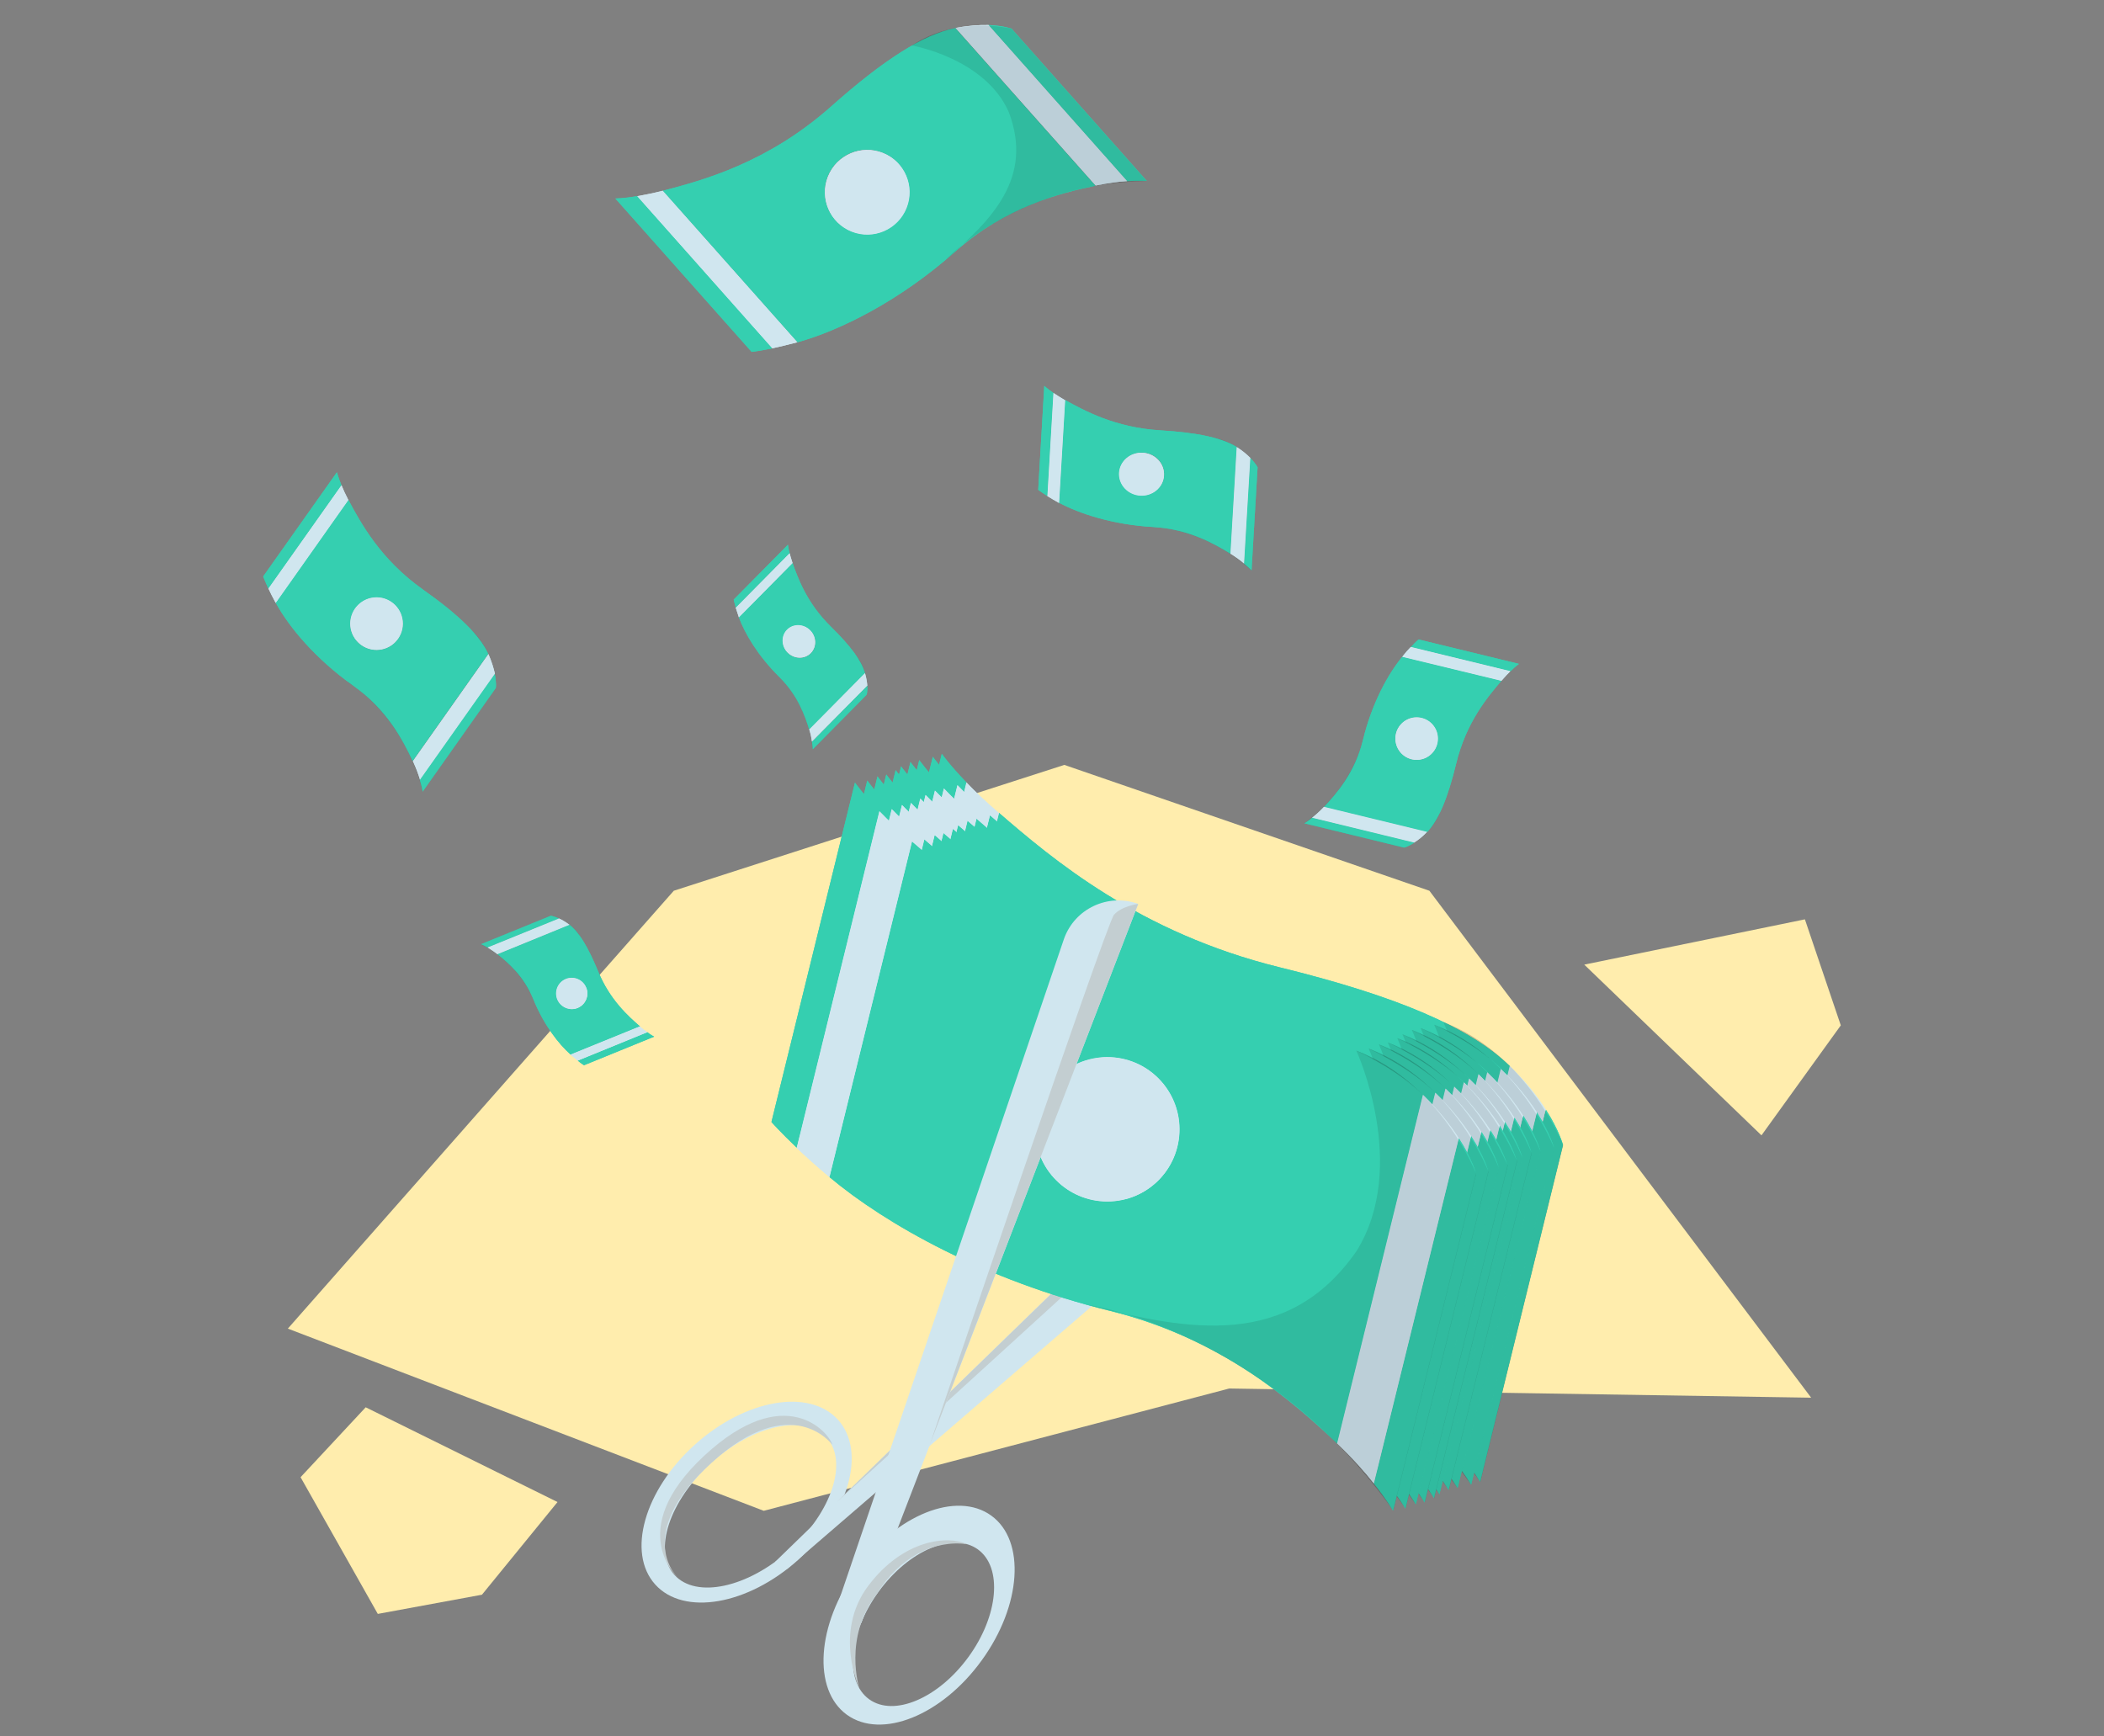 <?xml version="1.0" encoding="utf-8"?>
<!-- Generator: Adobe Illustrator 22.1.0, SVG Export Plug-In . SVG Version: 6.00 Build 0)  -->
<svg version="1.1" id="Layer_1" xmlns="http://www.w3.org/2000/svg" xmlns:xlink="http://www.w3.org/1999/xlink" x="0px" y="0px"
	 viewBox="0 0 1008 832" style="enable-background:new 0 0 1008 832;" xml:space="preserve">
<rect x="0" y="0" width="1008" height="832" fill="#808080" stroke="none"/>
<style type="text/css">
	.st0{fill:#FFEDAD;}
	.st1{fill:#BECED3;}
	.st2{fill:#D0E6EF;}
	.st3{fill:#C3CED1;}
	.st4{fill:#35CFB0;}
	.st5{opacity:0.1;enable-background:new    ;}
</style>
<g>
	<g>
		<polygon class="st0" points="137.9,636.6 322.8,426.8 509.9,366.5 684.8,426.8 867.7,669.7 588.9,665.3 365.9,723.9 		"/>
		<polygon class="st0" points="759,462.2 843.9,544 881.9,491.3 864.7,440.5 		"/>
		<polygon class="st0" points="175.2,674.3 267.1,719.7 230.9,764.1 181,773.3 144,707.8 		"/>
	</g>
	<g>
		<ellipse transform="matrix(0.766 -0.643 0.643 0.766 -343.4 441.93)" class="st1" cx="435.6" cy="692.9" rx="7.6" ry="6"/>
		<g>
			<g>
				<g>
					<path class="st2" d="M401.5,680.3c-13.7-15.2-44.4-9.9-68.6,11.9c-24.2,21.8-32.7,51.8-19,67s44.4,9.9,68.6-11.9
						C406.7,725.4,415.2,695.5,401.5,680.3z M378.4,742.6c-20.1,18.2-44.9,23.5-55.3,12s-2.4-35.6,17.7-53.7
						c20.1-18.2,44.9-23.5,55.3-12C406.4,700.4,398.5,724.5,378.4,742.6z"/>
				</g>
				<path class="st2" d="M638.1,489.3l-266.7,259l5.7,3.4l259-223.3C647.5,518.2,648.4,500.6,638.1,489.3L638.1,489.3z"/>
				<path class="st3" d="M638.1,489.3c0,0,5.5,5,2.9,9.8C638.4,503.9,400.6,720,400.6,720L638.1,489.3z"/>
			</g>
			<path class="st3" d="M398.8,692.3c-1.6-5.9-22.5-30.9-61.4,5.2c-38.9,36.1-12.2,59-12.2,59s-22.9-20.5,15.7-55.6
				S398.8,692.3,398.8,692.3z"/>
		</g>
		<g>
			<g>
				<g>
					<path class="st4" d="M613.1,463.5c-67.5-16.6-109.1-52.1-134.5-74L439,550.2c27.2,22.8,74.6,49.4,134.4,64.1
						c53.1,13.1,87.4,43.1,108.9,63.6l41.1-167C704.2,492.2,668.9,477.2,613.1,463.5z M563.9,561c-18.6-4.6-29.9-23.3-25.4-41.9
						c4.6-18.6,23.3-29.9,41.9-25.4c18.6,4.6,29.9,23.3,25.4,41.9C601.2,554.2,582.4,565.6,563.9,561z"/>
					<path class="st4" d="M451.2,361.2l-40,162.6c0,0,4.2,4.8,12.1,12.3L463,374.9C455,366.6,451.2,361.2,451.2,361.2z"/>
					<path class="st4" d="M740.6,531.7L699.9,697c6.3,7.9,9.2,13,9.2,13l39.7-161.4C748.8,548.6,747.1,541.8,740.6,531.7z"/>
					<ellipse class="st2" cx="572.1" cy="527.4" rx="34.6" ry="34.6"/>
					<path class="st2" d="M463,374.9l-39.6,161.3c4.2,4,9.5,8.8,15.7,14l39.5-160.6C472.2,384.1,467,379.1,463,374.9z"/>
					<path class="st2" d="M723.3,510.8l-41.1,167c7.5,7.2,13.4,13.8,17.6,19.2l40.7-165.4C736.7,525.6,731.2,518.5,723.3,510.8z"/>
				</g>
				<path class="st5" d="M691.5,489.7c0,0,25.4,55,0.2,95.9c-32.8,47.4-80.5,38.3-128.5,26c0,0,84.1,11.9,146,98.5l39.7-161.4
					C748.8,548.6,732.1,505.3,691.5,489.7z"/>
				<g>
					<path class="st4" d="M613.1,463.5c-67.5-16.6-109.1-52.1-134.5-74L439,550.2c27.2,22.8,74.6,49.4,134.4,64.1
						c53.1,13.1,87.4,43.1,108.9,63.6l41.1-167C704.2,492.2,668.9,477.2,613.1,463.5z M563.9,561c-18.6-4.6-29.9-23.3-25.4-41.9
						c4.6-18.6,23.3-29.9,41.9-25.4c18.6,4.6,29.9,23.3,25.4,41.9C601.2,554.2,582.4,565.6,563.9,561z"/>
					<path class="st4" d="M451.2,361.2l-40,162.6c0,0,4.2,4.8,12.1,12.3L463,374.9C455,366.6,451.2,361.2,451.2,361.2z"/>
					<path class="st4" d="M740.6,531.7L699.9,697c6.3,7.9,9.2,13,9.2,13l39.7-161.4C748.8,548.6,747.1,541.8,740.6,531.7z"/>
					<ellipse class="st2" cx="572.1" cy="527.4" rx="34.6" ry="34.6"/>
					<path class="st2" d="M463,374.9l-39.6,161.3c4.2,4,9.5,8.8,15.7,14l39.5-160.6C472.2,384.1,467,379.1,463,374.9z"/>
					<path class="st2" d="M723.3,510.8l-41.1,167c7.5,7.2,13.4,13.8,17.6,19.2l40.7-165.4C736.7,525.6,731.2,518.5,723.3,510.8z"/>
				</g>
				<path class="st5" d="M691.5,489.7c0,0,25.4,55,0.2,95.9c-32.8,47.4-80.5,38.3-128.5,26c0,0,84.1,11.9,146,98.5l39.7-161.4
					C748.8,548.6,732.1,505.3,691.5,489.7z"/>
			</g>
			<g>
				<g>
					<path class="st4" d="M608.8,464.8c-67.5-16.6-109.1-52.1-134.5-74l-39.5,160.6c27.2,22.8,74.6,49.4,134.4,64.1
						c53.1,13.1,87.4,43.1,108.9,63.6l41.1-167C699.9,493.6,664.5,478.6,608.8,464.8z M559.5,562.3c-18.6-4.6-29.9-23.3-25.4-41.9
						c4.6-18.6,23.3-29.9,41.9-25.4c18.6,4.6,29.9,23.3,25.4,41.9C596.9,555.5,578.1,566.9,559.5,562.3z"/>
					<path class="st4" d="M446.9,362.6l-40,162.6c0,0,4.2,4.8,12.1,12.3l39.6-161.3C450.6,367.9,446.9,362.6,446.9,362.6z"/>
					<path class="st4" d="M736.3,533l-40.7,165.4c6.3,7.9,9.2,13,9.2,13L744.5,550C744.5,550,742.8,543.2,736.3,533z"/>
					<ellipse class="st2" cx="567.8" cy="528.7" rx="34.6" ry="34.6"/>
					<path class="st2" d="M458.7,376.2L419,537.5c4.2,4,9.5,8.8,15.7,14l39.5-160.6C467.9,385.4,462.7,380.4,458.7,376.2z"/>
					<path class="st2" d="M719,512.2l-41.1,167c7.5,7.2,13.4,13.8,17.6,19.2L736.3,533C732.4,527,726.9,519.8,719,512.2z"/>
				</g>
				<path class="st5" d="M687.1,491c0,0,25.4,55,0.2,95.9c-32.8,47.4-80.5,38.3-128.5,26c0,0,84.1,11.9,146,98.5L744.5,550
					C744.5,550,727.8,506.7,687.1,491z"/>
				<g>
					<path class="st4" d="M608.8,464.8c-67.5-16.6-109.1-52.1-134.5-74l-39.5,160.6c27.2,22.8,74.6,49.4,134.4,64.1
						c53.1,13.1,87.4,43.1,108.9,63.6l41.1-167C699.9,493.6,664.5,478.6,608.8,464.8z M559.5,562.3c-18.6-4.6-29.9-23.3-25.4-41.9
						c4.6-18.6,23.3-29.9,41.9-25.4c18.6,4.6,29.9,23.3,25.4,41.9C596.9,555.5,578.1,566.9,559.5,562.3z"/>
					<path class="st4" d="M446.9,362.6l-40,162.6c0,0,4.2,4.8,12.1,12.3l39.6-161.3C450.6,367.9,446.9,362.6,446.9,362.6z"/>
					<path class="st4" d="M736.3,533l-40.7,165.4c6.3,7.9,9.2,13,9.2,13L744.5,550C744.5,550,742.8,543.2,736.3,533z"/>
					<ellipse class="st2" cx="567.8" cy="528.7" rx="34.6" ry="34.6"/>
					<path class="st2" d="M458.7,376.2L419,537.5c4.2,4,9.5,8.8,15.7,14l39.5-160.6C467.9,385.4,462.7,380.4,458.7,376.2z"/>
					<path class="st2" d="M719,512.2l-41.1,167c7.5,7.2,13.4,13.8,17.6,19.2L736.3,533C732.4,527,726.9,519.8,719,512.2z"/>
				</g>
				<path class="st5" d="M687.1,491c0,0,25.4,55,0.2,95.9c-32.8,47.4-80.5,38.3-128.5,26c0,0,84.1,11.9,146,98.5L744.5,550
					C744.5,550,727.8,506.7,687.1,491z"/>
			</g>
			<g>
				<g>
					<path class="st4" d="M602.3,466.4c-67.5-16.6-109.1-52.1-134.5-74L428.3,553c27.2,22.8,74.6,49.4,134.4,64.1
						c53.1,13.1,87.4,43.1,108.9,63.6l41.1-167C693.4,495.2,658,480.2,602.3,466.4z M553,563.9c-18.6-4.6-29.9-23.3-25.4-41.9
						c4.6-18.6,23.3-29.9,41.9-25.4c18.6,4.6,29.9,23.3,25.4,41.9S571.6,568.5,553,563.9z"/>
					<path class="st4" d="M440.4,364.2l-40,162.6c0,0,4.2,4.8,12.1,12.3l39.6-161.3C444.1,369.5,440.4,364.2,440.4,364.2z"/>
					<path class="st4" d="M729.8,534.6L689.1,700c6.3,7.9,9.2,13,9.2,13L738,551.6C738,551.6,736.3,544.8,729.8,534.6z"/>
					<ellipse class="st2" cx="561.3" cy="530.3" rx="34.6" ry="34.6"/>
					<path class="st2" d="M452.2,377.8l-39.6,161.3c4.2,4,9.5,8.8,15.7,14l39.5-160.6C461.4,387,456.2,382,452.2,377.8z"/>
					<path class="st2" d="M712.5,513.8l-41.1,167c7.5,7.2,13.4,13.8,17.6,19.2l40.7-165.4C725.9,528.6,720.4,521.4,712.5,513.8z"/>
				</g>
				<path class="st5" d="M680.6,492.6c0,0,25.4,55,0.2,95.9c-32.8,47.4-80.5,38.3-128.5,26c0,0,84.1,11.9,146,98.5L738,551.6
					C738,551.6,721.3,508.3,680.6,492.6z"/>
				<g>
					<path class="st4" d="M602.3,466.4c-67.5-16.6-109.1-52.1-134.5-74L428.3,553c27.2,22.8,74.6,49.4,134.4,64.1
						c53.1,13.1,87.4,43.1,108.9,63.6l41.1-167C693.4,495.2,658,480.2,602.3,466.4z M553,563.9c-18.6-4.6-29.9-23.3-25.4-41.9
						c4.6-18.6,23.3-29.9,41.9-25.4c18.6,4.6,29.9,23.3,25.4,41.9S571.6,568.5,553,563.9z"/>
					<path class="st4" d="M440.4,364.2l-40,162.6c0,0,4.2,4.8,12.1,12.3l39.6-161.3C444.1,369.5,440.4,364.2,440.4,364.2z"/>
					<path class="st4" d="M729.8,534.6L689.1,700c6.3,7.9,9.2,13,9.2,13L738,551.6C738,551.6,736.3,544.8,729.8,534.6z"/>
					<ellipse class="st2" cx="561.3" cy="530.3" rx="34.6" ry="34.6"/>
					<path class="st2" d="M452.2,377.8l-39.6,161.3c4.2,4,9.5,8.8,15.7,14l39.5-160.6C461.4,387,456.2,382,452.2,377.8z"/>
					<path class="st2" d="M712.5,513.8l-41.1,167c7.5,7.2,13.4,13.8,17.6,19.2l40.7-165.4C725.9,528.6,720.4,521.4,712.5,513.8z"/>
				</g>
				<path class="st5" d="M680.6,492.6c0,0,25.4,55,0.2,95.9c-32.8,47.4-80.5,38.3-128.5,26c0,0,84.1,11.9,146,98.5L738,551.6
					C738,551.6,721.3,508.3,680.6,492.6z"/>
			</g>
			<g>
				<g>
					<path class="st4" d="M598,467.4c-67.5-16.6-109.1-52.1-134.5-74L424,554.1c27.2,22.8,74.6,49.4,134.4,64.1
						c53.1,13.1,87.4,43.1,108.9,63.6l41.1-167C689.2,496.1,653.8,481.1,598,467.4z M548.8,564.9c-18.6-4.6-29.9-23.3-25.4-41.9
						c4.6-18.6,23.3-29.9,41.9-25.4c18.6,4.6,29.9,23.3,25.4,41.9C586.1,558.1,567.4,569.5,548.8,564.9z"/>
					<path class="st4" d="M436.2,365.1l-40,162.6c0,0,4.2,4.8,12.1,12.3l39.6-161.3C439.9,370.5,436.2,365.1,436.2,365.1z"/>
					<path class="st4" d="M725.5,535.5l-40.7,165.4c6.3,7.9,9.2,13,9.2,13l39.7-161.4C733.8,552.5,732.1,545.7,725.5,535.5z"/>
					<ellipse class="st2" cx="557.1" cy="531.3" rx="34.6" ry="34.6"/>
					<path class="st2" d="M447.9,378.8l-39.6,161.3c4.2,4,9.5,8.8,15.7,14l39.5-160.6C457.2,388,452,383,447.9,378.8z"/>
					<path class="st2" d="M708.3,514.7l-41.1,167c7.5,7.2,13.4,13.8,17.6,19.2l40.7-165.4C721.7,529.5,716.1,522.4,708.3,514.7z"/>
				</g>
				<path class="st5" d="M676.4,493.5c0,0,25.4,55,0.2,95.9c-32.8,47.4-80.5,38.3-128.5,26c0,0,84.1,11.9,146,98.5l39.7-161.4
					C733.8,552.5,717.1,509.2,676.4,493.5z"/>
				<g>
					<path class="st4" d="M598,467.4c-67.5-16.6-109.1-52.1-134.5-74L424,554.1c27.2,22.8,74.6,49.4,134.4,64.1
						c53.1,13.1,87.4,43.1,108.9,63.6l41.1-167C689.2,496.1,653.8,481.1,598,467.4z M548.8,564.9c-18.6-4.6-29.9-23.3-25.4-41.9
						c4.6-18.6,23.3-29.9,41.9-25.4c18.6,4.6,29.9,23.3,25.4,41.9C586.1,558.1,567.4,569.5,548.8,564.9z"/>
					<path class="st4" d="M436.2,365.1l-40,162.6c0,0,4.2,4.8,12.1,12.3l39.6-161.3C439.9,370.5,436.2,365.1,436.2,365.1z"/>
					<path class="st4" d="M725.5,535.5l-40.7,165.4c6.3,7.9,9.2,13,9.2,13l39.7-161.4C733.8,552.5,732.1,545.7,725.5,535.5z"/>
					<ellipse class="st2" cx="557.1" cy="531.3" rx="34.6" ry="34.6"/>
					<path class="st2" d="M447.9,378.8l-39.6,161.3c4.2,4,9.5,8.8,15.7,14l39.5-160.6C457.2,388,452,383,447.9,378.8z"/>
					<path class="st2" d="M708.3,514.7l-41.1,167c7.5,7.2,13.4,13.8,17.6,19.2l40.7-165.4C721.7,529.5,716.1,522.4,708.3,514.7z"/>
				</g>
				<path class="st5" d="M676.4,493.5c0,0,25.4,55,0.2,95.9c-32.8,47.4-80.5,38.3-128.5,26c0,0,84.1,11.9,146,98.5l39.7-161.4
					C733.8,552.5,717.1,509.2,676.4,493.5z"/>
			</g>
			<g>
				<g>
					<path class="st4" d="M593.5,469.5c-67.5-16.6-109.1-52.1-134.5-74l-39.5,160.6c27.2,22.8,74.6,49.4,134.4,64.1
						c53.1,13.1,87.4,43.1,108.9,63.6l41.1-167C684.7,498.2,649.3,483.2,593.5,469.5z M544.3,567c-18.6-4.6-29.9-23.3-25.4-41.9
						c4.6-18.6,23.3-29.9,41.9-25.4c18.6,4.6,29.9,23.3,25.4,41.9C581.6,560.2,562.9,571.5,544.3,567z"/>
					<path class="st4" d="M431.7,367.2l-40,162.6c0,0,4.2,4.8,12.1,12.3l39.6-161.3C435.4,372.5,431.7,367.2,431.7,367.2z"/>
					<path class="st4" d="M721,537.6L680.4,703c6.3,7.9,9.2,13,9.2,13l39.7-161.4C729.3,554.6,727.6,547.8,721,537.6z"/>
					<ellipse class="st2" cx="552.6" cy="533.3" rx="34.6" ry="34.6"/>
					<path class="st2" d="M443.4,380.9l-39.6,161.3c4.2,4,9.5,8.8,15.7,14L459,395.5C452.7,390.1,447.5,385.1,443.4,380.9z"/>
					<path class="st2" d="M703.8,516.8l-41.1,167c7.5,7.2,13.4,13.8,17.6,19.2L721,537.6C717.2,531.6,711.6,524.4,703.8,516.8z"/>
				</g>
				<path class="st5" d="M671.9,495.6c0,0,25.4,55,0.2,95.9c-32.8,47.4-80.5,38.3-128.5,26c0,0,84.1,11.9,146,98.5l39.7-161.4
					C729.3,554.6,712.6,511.3,671.9,495.6z"/>
				<g>
					<path class="st4" d="M593.5,469.5c-67.5-16.6-109.1-52.1-134.5-74l-39.5,160.6c27.2,22.8,74.6,49.4,134.4,64.1
						c53.1,13.1,87.4,43.1,108.9,63.6l41.1-167C684.7,498.2,649.3,483.2,593.5,469.5z M544.3,567c-18.6-4.6-29.9-23.3-25.4-41.9
						c4.6-18.6,23.3-29.9,41.9-25.4c18.6,4.6,29.9,23.3,25.4,41.9C581.6,560.2,562.9,571.5,544.3,567z"/>
					<path class="st4" d="M431.7,367.2l-40,162.6c0,0,4.2,4.8,12.1,12.3l39.6-161.3C435.4,372.5,431.7,367.2,431.7,367.2z"/>
					<path class="st4" d="M721,537.6L680.4,703c6.3,7.9,9.2,13,9.2,13l39.7-161.4C729.3,554.6,727.6,547.8,721,537.6z"/>
					<ellipse class="st2" cx="552.6" cy="533.3" rx="34.6" ry="34.6"/>
					<path class="st2" d="M443.4,380.9l-39.6,161.3c4.2,4,9.5,8.8,15.7,14L459,395.5C452.7,390.1,447.5,385.1,443.4,380.9z"/>
					<path class="st2" d="M703.8,516.8l-41.1,167c7.5,7.2,13.4,13.8,17.6,19.2L721,537.6C717.2,531.6,711.6,524.4,703.8,516.8z"/>
				</g>
				<path class="st5" d="M671.9,495.6c0,0,25.4,55,0.2,95.9c-32.8,47.4-80.5,38.3-128.5,26c0,0,84.1,11.9,146,98.5l39.7-161.4
					C729.3,554.6,712.6,511.3,671.9,495.6z"/>
			</g>
			<g>
				<g>
					<path class="st4" d="M591,471.3c-67.5-16.6-109.1-52.1-134.5-74L417,557.9c27.2,22.8,74.6,49.4,134.4,64.1
						c53.1,13.1,87.4,43.1,108.9,63.6l41.1-167C682.1,500,646.8,485,591,471.3z M541.8,568.7c-18.6-4.6-29.9-23.3-25.4-41.9
						c4.6-18.6,23.3-29.9,41.9-25.4c18.6,4.6,29.9,23.3,25.4,41.9C579.1,562,560.3,573.3,541.8,568.7z"/>
					<path class="st4" d="M429.1,369l-40,162.6c0,0,4.2,4.8,12.1,12.3l39.6-161.3C432.9,374.3,429.1,369,429.1,369z"/>
					<path class="st4" d="M718.5,539.4l-40.7,165.4c6.3,7.9,9.2,13,9.2,13l39.7-161.4C726.7,556.4,725,549.6,718.5,539.4z"/>
					<ellipse class="st2" cx="550" cy="535.1" rx="34.6" ry="34.6"/>
					<path class="st2" d="M440.9,382.6l-39.6,161.3c4.2,4,9.5,8.8,15.7,14l39.5-160.6C450.1,391.8,444.9,386.9,440.9,382.6z"/>
					<path class="st2" d="M701.3,518.6l-41.1,167c7.5,7.2,13.4,13.8,17.6,19.2l40.7-165.4C714.6,533.4,709.1,526.2,701.3,518.6z"/>
				</g>
				<path class="st5" d="M669.4,497.4c0,0,25.4,55,0.2,95.9c-32.8,47.4-80.5,38.3-128.5,26c0,0,84.1,11.9,146,98.5l39.7-161.4
					C726.7,556.4,710,513.1,669.4,497.4z"/>
				<g>
					<path class="st4" d="M591,471.3c-67.5-16.6-109.1-52.1-134.5-74L417,557.9c27.2,22.8,74.6,49.4,134.4,64.1
						c53.1,13.1,87.4,43.1,108.9,63.6l41.1-167C682.1,500,646.8,485,591,471.3z M541.8,568.7c-18.6-4.6-29.9-23.3-25.4-41.9
						c4.6-18.6,23.3-29.9,41.9-25.4c18.6,4.6,29.9,23.3,25.4,41.9C579.1,562,560.3,573.3,541.8,568.7z"/>
					<path class="st4" d="M429.1,369l-40,162.6c0,0,4.2,4.8,12.1,12.3l39.6-161.3C432.9,374.3,429.1,369,429.1,369z"/>
					<path class="st4" d="M718.5,539.4l-40.7,165.4c6.3,7.9,9.2,13,9.2,13l39.7-161.4C726.7,556.4,725,549.6,718.5,539.4z"/>
					<ellipse class="st2" cx="550" cy="535.1" rx="34.6" ry="34.6"/>
					<path class="st2" d="M440.9,382.6l-39.6,161.3c4.2,4,9.5,8.8,15.7,14l39.5-160.6C450.1,391.8,444.9,386.9,440.9,382.6z"/>
					<path class="st2" d="M701.3,518.6l-41.1,167c7.5,7.2,13.4,13.8,17.6,19.2l40.7-165.4C714.6,533.4,709.1,526.2,701.3,518.6z"/>
				</g>
				<path class="st5" d="M669.4,497.4c0,0,25.4,55,0.2,95.9c-32.8,47.4-80.5,38.3-128.5,26c0,0,84.1,11.9,146,98.5l39.7-161.4
					C726.7,556.4,710,513.1,669.4,497.4z"/>
			</g>
			<g>
				<g>
					<path class="st4" d="M586.5,473.3c-67.5-16.6-109.1-52.1-134.5-74L412.4,560c27.2,22.8,74.6,49.4,134.4,64.1
						c53.1,13.1,87.4,43.1,108.9,63.6l41.1-167C677.6,502,642.3,487.1,586.5,473.3z M537.3,570.8c-18.6-4.6-29.9-23.3-25.4-41.9
						c4.6-18.6,23.3-29.9,41.9-25.4c18.6,4.6,29.9,23.3,25.4,41.9C574.6,564,555.8,575.4,537.3,570.8z"/>
					<path class="st4" d="M424.6,371.1l-40,162.6c0,0,4.2,4.8,12.1,12.3l39.6-161.3C428.4,376.4,424.6,371.1,424.6,371.1z"/>
					<path class="st4" d="M714,541.5l-40.7,165.4c6.3,7.9,9.2,13,9.2,13l39.7-161.4C722.2,558.5,720.5,551.7,714,541.5z"/>
					<ellipse class="st2" cx="545.5" cy="537.2" rx="34.6" ry="34.6"/>
					<path class="st2" d="M436.4,384.7L396.7,546c4.2,4,9.5,8.8,15.7,14l39.5-160.6C445.6,393.9,440.4,388.9,436.4,384.7z"/>
					<path class="st2" d="M696.7,520.7l-41.1,167c7.5,7.2,13.4,13.8,17.6,19.2L714,541.5C710.1,535.5,704.6,528.3,696.7,520.7z"/>
				</g>
				<path class="st5" d="M664.9,499.5c0,0,25.4,55,0.2,95.9c-32.8,47.4-80.5,38.3-128.5,26c0,0,84.1,11.9,146,98.5l39.7-161.4
					C722.2,558.5,705.5,515.2,664.9,499.5z"/>
				<g>
					<path class="st4" d="M586.5,473.3c-67.5-16.6-109.1-52.1-134.5-74L412.4,560c27.2,22.8,74.6,49.4,134.4,64.1
						c53.1,13.1,87.4,43.1,108.9,63.6l41.1-167C677.6,502,642.3,487.1,586.5,473.3z M537.3,570.8c-18.6-4.6-29.9-23.3-25.4-41.9
						c4.6-18.6,23.3-29.9,41.9-25.4c18.6,4.6,29.9,23.3,25.4,41.9C574.6,564,555.8,575.4,537.3,570.8z"/>
					<path class="st4" d="M424.6,371.1l-40,162.6c0,0,4.2,4.8,12.1,12.3l39.6-161.3C428.4,376.4,424.6,371.1,424.6,371.1z"/>
					<path class="st4" d="M714,541.5l-40.7,165.4c6.3,7.9,9.2,13,9.2,13l39.7-161.4C722.2,558.5,720.5,551.7,714,541.5z"/>
					<ellipse class="st2" cx="545.5" cy="537.2" rx="34.6" ry="34.6"/>
					<path class="st2" d="M436.4,384.7L396.7,546c4.2,4,9.5,8.8,15.7,14l39.5-160.6C445.6,393.9,440.4,388.9,436.4,384.7z"/>
					<path class="st2" d="M696.7,520.7l-41.1,167c7.5,7.2,13.4,13.8,17.6,19.2L714,541.5C710.1,535.5,704.6,528.3,696.7,520.7z"/>
				</g>
				<path class="st5" d="M664.9,499.5c0,0,25.4,55,0.2,95.9c-32.8,47.4-80.5,38.3-128.5,26c0,0,84.1,11.9,146,98.5l39.7-161.4
					C722.2,558.5,705.5,515.2,664.9,499.5z"/>
			</g>
			<g>
				<g>
					<path class="st4" d="M582.3,474.3c-67.5-16.6-109.1-52.1-134.5-74L408.2,561c27.2,22.8,74.6,49.4,134.4,64.1
						c53.1,13.1,87.4,43.1,108.9,63.6l41.1-167C673.4,503,638,488,582.3,474.3z M533,571.8c-18.6-4.6-29.9-23.3-25.4-41.9
						c4.6-18.6,23.3-29.9,41.9-25.4c18.6,4.6,29.9,23.3,25.4,41.9C570.4,565,551.6,576.4,533,571.8z"/>
					<path class="st4" d="M420.4,372l-40,162.6c0,0,4.2,4.8,12.1,12.3l39.6-161.3C424.1,377.4,420.4,372,420.4,372z"/>
					<path class="st4" d="M709.8,542.4l-40.7,165.4c6.3,7.9,9.2,13,9.2,13L718,559.4C718,559.4,716.3,552.6,709.8,542.4z"/>
					<ellipse class="st2" cx="541.3" cy="538.2" rx="34.6" ry="34.6"/>
					<path class="st2" d="M432.1,385.7L392.5,547c4.2,4,9.5,8.8,15.7,14l39.5-160.6C441.4,394.9,436.2,389.9,432.1,385.7z"/>
					<path class="st2" d="M692.5,521.6l-41.1,167c7.5,7.2,13.4,13.8,17.6,19.2l40.7-165.4C705.9,536.4,700.4,529.2,692.5,521.6z"/>
				</g>
				<path class="st5" d="M660.6,500.4c0,0,25.4,55,0.2,95.9c-32.8,47.4-80.5,38.3-128.5,26c0,0,84.1,11.9,146,98.5L718,559.4
					C718,559.4,701.3,516.1,660.6,500.4z"/>
				<g>
					<path class="st4" d="M582.3,474.3c-67.5-16.6-109.1-52.1-134.5-74L408.2,561c27.2,22.8,74.6,49.4,134.4,64.1
						c53.1,13.1,87.4,43.1,108.9,63.6l41.1-167C673.4,503,638,488,582.3,474.3z M533,571.8c-18.6-4.6-29.9-23.3-25.4-41.9
						c4.6-18.6,23.3-29.9,41.9-25.4c18.6,4.6,29.9,23.3,25.4,41.9C570.4,565,551.6,576.4,533,571.8z"/>
					<path class="st4" d="M420.4,372l-40,162.6c0,0,4.2,4.8,12.1,12.3l39.6-161.3C424.1,377.4,420.4,372,420.4,372z"/>
					<path class="st4" d="M709.8,542.4l-40.7,165.4c6.3,7.9,9.2,13,9.2,13L718,559.4C718,559.4,716.3,552.6,709.8,542.4z"/>
					<ellipse class="st2" cx="541.3" cy="538.2" rx="34.6" ry="34.6"/>
					<path class="st2" d="M432.1,385.7L392.5,547c4.2,4,9.5,8.8,15.7,14l39.5-160.6C441.4,394.9,436.2,389.9,432.1,385.7z"/>
					<path class="st2" d="M692.5,521.6l-41.1,167c7.5,7.2,13.4,13.8,17.6,19.2l40.7-165.4C705.9,536.4,700.4,529.2,692.5,521.6z"/>
				</g>
				<path class="st5" d="M660.6,500.4c0,0,25.4,55,0.2,95.9c-32.8,47.4-80.5,38.3-128.5,26c0,0,84.1,11.9,146,98.5L718,559.4
					C718,559.4,701.3,516.1,660.6,500.4z"/>
			</g>
			<g>
				<g>
					<path class="st4" d="M577.3,476.3c-67.5-16.6-109.1-52.1-134.5-74L403.3,563c27.2,22.8,74.6,49.4,134.4,64.1
						c53.1,13.1,87.4,43.1,108.9,63.6l41.1-167C668.5,505,633.1,490,577.3,476.3z M528.1,573.8c-18.6-4.6-29.9-23.3-25.4-41.9
						c4.6-18.6,23.3-29.9,41.9-25.4c18.6,4.6,29.9,23.3,25.4,41.9C565.4,567,546.7,578.3,528.1,573.8z"/>
					<path class="st4" d="M415.5,374l-40,162.6c0,0,4.2,4.8,12.1,12.3l39.6-161.3C419.2,379.3,415.5,374,415.5,374z"/>
					<path class="st4" d="M704.8,544.4l-40.7,165.4c6.3,7.9,9.2,13,9.2,13L713,561.4C713.1,561.4,711.4,554.6,704.8,544.4z"/>
					<ellipse class="st2" cx="536.4" cy="540.1" rx="34.6" ry="34.6"/>
					<path class="st2" d="M427.2,387.7L387.6,549c4.2,4,9.5,8.8,15.7,14l39.5-160.6C436.5,396.9,431.3,391.9,427.2,387.7z"/>
					<path class="st2" d="M687.6,523.6l-41.1,167c7.5,7.2,13.4,13.8,17.6,19.2l40.7-165.4C701,538.4,695.4,531.2,687.6,523.6z"/>
				</g>
				<path class="st5" d="M655.7,502.4c0,0,25.4,55,0.2,95.9c-32.8,47.4-80.5,38.3-128.5,26c0,0,84.1,11.9,146,98.5l39.7-161.4
					C713.1,561.4,696.4,518.1,655.7,502.4z"/>
				<g>
					<path class="st4" d="M577.3,476.3c-67.5-16.6-109.1-52.1-134.5-74L403.3,563c27.2,22.8,74.6,49.4,134.4,64.1
						c53.1,13.1,87.4,43.1,108.9,63.6l41.1-167C668.5,505,633.1,490,577.3,476.3z M528.1,573.8c-18.6-4.6-29.9-23.3-25.4-41.9
						c4.6-18.6,23.3-29.9,41.9-25.4c18.6,4.6,29.9,23.3,25.4,41.9C565.4,567,546.7,578.3,528.1,573.8z"/>
					<path class="st4" d="M415.5,374l-40,162.6c0,0,4.2,4.8,12.1,12.3l39.6-161.3C419.2,379.3,415.5,374,415.5,374z"/>
					<path class="st4" d="M704.8,544.4l-40.7,165.4c6.3,7.9,9.2,13,9.2,13L713,561.4C713.1,561.4,711.4,554.6,704.8,544.4z"/>
					<ellipse class="st2" cx="536.4" cy="540.1" rx="34.6" ry="34.6"/>
					<path class="st2" d="M427.2,387.7L387.6,549c4.2,4,9.5,8.8,15.7,14l39.5-160.6C436.5,396.9,431.3,391.9,427.2,387.7z"/>
					<path class="st2" d="M687.6,523.6l-41.1,167c7.5,7.2,13.4,13.8,17.6,19.2l40.7-165.4C701,538.4,695.4,531.2,687.6,523.6z"/>
				</g>
				<path class="st5" d="M655.7,502.4c0,0,25.4,55,0.2,95.9c-32.8,47.4-80.5,38.3-128.5,26c0,0,84.1,11.9,146,98.5l39.7-161.4
					C713.1,561.4,696.4,518.1,655.7,502.4z"/>
			</g>
			<g>
				<g>
					<path class="st4" d="M571.4,477.3c-67.5-16.6-109.1-52.1-134.5-74L397.4,564c27.2,22.8,74.6,49.4,134.4,64.1
						c53.1,13.1,87.4,43.1,108.9,63.6l41.1-167C662.6,506,627.2,491,571.4,477.3z M522.2,574.8c-18.6-4.6-29.9-23.3-25.4-41.9
						c4.6-18.6,23.3-29.9,41.9-25.4c18.6,4.6,29.9,23.3,25.4,41.9S540.8,579.3,522.2,574.8z"/>
					<path class="st4" d="M409.6,375l-40,162.6c0,0,4.2,4.8,12.1,12.3l39.6-161.3C413.3,380.3,409.6,375,409.6,375z"/>
					<path class="st4" d="M698.9,545.4l-40.7,165.4c6.3,7.9,9.2,13,9.2,13l39.7-161.4C707.2,562.4,705.5,555.6,698.9,545.4z"/>
					<ellipse class="st2" cx="530.5" cy="541.1" rx="34.6" ry="34.6"/>
					<path class="st2" d="M421.3,388.7L381.7,550c4.2,4,9.5,8.8,15.7,14l39.5-160.6C430.5,397.9,425.4,392.9,421.3,388.7z"/>
					<path class="st2" d="M681.7,524.6l-41.1,167c7.5,7.2,13.4,13.8,17.6,19.2l40.7-165.4C695.1,539.4,689.5,532.2,681.7,524.6z"/>
				</g>
				<path class="st5" d="M649.8,503.4c0,0,25.4,55,0.2,95.9c-32.8,47.4-80.5,38.3-128.5,26c0,0,84.1,11.9,146,98.5l39.7-161.4
					C707.2,562.4,690.5,519.1,649.8,503.4z"/>
				<g>
					<path class="st4" d="M571.4,477.3c-67.5-16.6-109.1-52.1-134.5-74L397.4,564c27.2,22.8,74.6,49.4,134.4,64.1
						c53.1,13.1,87.4,43.1,108.9,63.6l41.1-167C662.6,506,627.2,491,571.4,477.3z M522.2,574.8c-18.6-4.6-29.9-23.3-25.4-41.9
						c4.6-18.6,23.3-29.9,41.9-25.4c18.6,4.6,29.9,23.3,25.4,41.9S540.8,579.3,522.2,574.8z"/>
					<path class="st4" d="M409.6,375l-40,162.6c0,0,4.2,4.8,12.1,12.3l39.6-161.3C413.3,380.3,409.6,375,409.6,375z"/>
					<path class="st4" d="M698.9,545.4l-40.7,165.4c6.3,7.9,9.2,13,9.2,13l39.7-161.4C707.2,562.4,705.5,555.6,698.9,545.4z"/>
					<ellipse class="st2" cx="530.5" cy="541.1" rx="34.6" ry="34.6"/>
					<path class="st2" d="M421.3,388.7L381.7,550c4.2,4,9.5,8.8,15.7,14l39.5-160.6C430.5,397.9,425.4,392.9,421.3,388.7z"/>
					<path class="st2" d="M681.7,524.6l-41.1,167c7.5,7.2,13.4,13.8,17.6,19.2l40.7-165.4C695.1,539.4,689.5,532.2,681.7,524.6z"/>
				</g>
				<path class="st5" d="M649.8,503.4c0,0,25.4,55,0.2,95.9c-32.8,47.4-80.5,38.3-128.5,26c0,0,84.1,11.9,146,98.5l39.7-161.4
					C707.2,562.4,690.5,519.1,649.8,503.4z"/>
			</g>
		</g>
		<g>
			<g>
				<g>
					<path class="st2" d="M474.9,726.2c-16.6-12-45.5-0.4-64.6,26c-19.1,26.3-21.1,57.4-4.6,69.4c16.6,12,45.5,0.4,64.6-26
						C489.4,769.3,491.5,738.2,474.9,726.2z M464,793.9c-14.4,19.8-35.7,28.9-47.6,20.3c-11.9-8.6-9.9-31.7,4.5-51.5
						s35.7-28.9,47.6-20.3C480.4,751,478.4,774.1,464,793.9z"/>
				</g>
				<path class="st2" d="M545.3,433.1L412.6,777.7l-12.8-4.6l110-323.4C515,435.3,530.9,427.9,545.3,433.1L545.3,433.1z"/>
				<path class="st3" d="M545.3,433.1c0,0-7.9,1-11.6,5.2s-88.1,253.5-88.1,253.5L545.3,433.1z"/>
			</g>
			<path class="st3" d="M463.3,739.9c-9-4.3-30.4-2.5-47.3,19.9s-4.3,49.2-4.3,49.2s-7.8-24.3,8.2-45
				C430.8,746,447.8,737.7,463.3,739.9z"/>
		</g>
	</g>
	<g>
		<g>
			<path class="st4" d="M697.6,366c4.8-20,15.3-32.3,21.7-39.8l-47.5-11.5c-6.7,8.1-14.5,22.1-18.8,39.8
				c-3.8,15.7-12.7,25.8-18.7,32.2l49.4,12C689.2,392.9,693.6,382.5,697.6,366z M668.7,351.5c1.3-5.5,6.9-8.9,12.4-7.5
				c5.5,1.3,8.9,6.9,7.5,12.4c-1.3,5.5-6.9,8.9-12.4,7.5C670.8,362.6,667.4,357,668.7,351.5z"/>
			<path class="st4" d="M727.7,318.1l-48.1-11.7c0,0-1.4,1.2-3.6,3.6l47.7,11.6C726.1,319.2,727.7,318.1,727.7,318.1z"/>
			<path class="st4" d="M677.6,403.7l-48.9-11.9c-2.3,1.9-3.8,2.7-3.8,2.7l47.7,11.6C672.6,406.2,674.6,405.7,677.6,403.7z"/>
			<ellipse class="st2" cx="678.7" cy="353.9" rx="10.2" ry="10.2"/>
			<path class="st2" d="M723.6,321.6L675.9,310c-1.2,1.2-2.6,2.8-4.1,4.7l47.5,11.5C720.9,324.3,722.4,322.8,723.6,321.6z"/>
			<path class="st2" d="M683.7,398.6l-49.4-12c-2.1,2.2-4.1,4-5.7,5.2l48.9,11.9C679.3,402.6,681.5,400.9,683.7,398.6z"/>
		</g>
		<path class="st5" d="M689.9,389.2c0,0-16.2,7.6-28.3,0.1c-14-9.7-11.4-23.7-7.8-38c0,0-3.5,24.8-29,43.2l47.7,11.6
			C672.6,406.2,685.3,401.2,689.9,389.2z"/>
		<g>
			<path class="st4" d="M697.6,366c4.8-20,15.3-32.3,21.7-39.8l-47.5-11.5c-6.7,8.1-14.5,22.1-18.8,39.8
				c-3.8,15.7-12.7,25.8-18.7,32.2l49.4,12C689.2,392.9,693.6,382.5,697.6,366z M668.7,351.5c1.3-5.5,6.9-8.9,12.4-7.5
				c5.5,1.3,8.9,6.9,7.5,12.4c-1.3,5.5-6.9,8.9-12.4,7.5C670.8,362.6,667.4,357,668.7,351.5z"/>
			<path class="st4" d="M727.7,318.1l-48.1-11.7c0,0-1.4,1.2-3.6,3.6l47.7,11.6C726.1,319.2,727.7,318.1,727.7,318.1z"/>
			<path class="st4" d="M677.6,403.7l-48.9-11.9c-2.3,1.9-3.8,2.7-3.8,2.7l47.7,11.6C672.6,406.2,674.6,405.7,677.6,403.7z"/>
			<ellipse class="st2" cx="678.7" cy="353.9" rx="10.2" ry="10.2"/>
			<path class="st2" d="M723.6,321.6L675.9,310c-1.2,1.2-2.6,2.8-4.1,4.7l47.5,11.5C720.9,324.3,722.4,322.8,723.6,321.6z"/>
			<path class="st2" d="M683.7,398.6l-49.4-12c-2.1,2.2-4.1,4-5.7,5.2l48.9,11.9C679.3,402.6,681.5,400.9,683.7,398.6z"/>
		</g>
	</g>
	<g>
		<g>
			<path class="st4" d="M272.8,443.1l-34.5,14.1c5.1,4,12.6,10.4,17.1,21.3c5,12.4,12.2,21.7,18,26.8l33.2-13.5
				c-5.5-4.8-14.4-12.6-20.1-26.5C281.7,453.7,277.4,446.6,272.8,443.1z M271.1,469.1c3.8-1.6,8.2,0.3,9.8,4.1
				c1.6,3.8-0.3,8.2-4.1,9.8c-3.8,1.6-8.2-0.3-9.8-4.1C265.5,475,267.3,470.7,271.1,469.1z"/>
			<path class="st4" d="M313.4,496.7l-33.6,13.7c0,0-1.2-0.7-3-2.2l33.3-13.6C312.1,496.1,313.4,496.7,313.4,496.7z"/>
			<path class="st4" d="M267.8,440.1L233.6,454c-1.9-1.1-3.1-1.6-3.1-1.6l33.4-13.6C263.9,438.8,265.4,439,267.8,440.1z"/>
			<ellipse class="st2" cx="273.9" cy="476" rx="7.5" ry="7.5"/>
			<path class="st2" d="M310.1,494.6l-33.3,13.6c-1-0.8-2.2-1.8-3.5-2.9l33.2-13.5C307.8,493,309.1,493.9,310.1,494.6z"/>
			<path class="st2" d="M272.8,443.1l-34.5,14.1c-1.8-1.4-3.4-2.4-4.7-3.2l34.2-13.9C269.2,440.7,270.9,441.7,272.8,443.1z"/>
		</g>
		<path class="st5" d="M278.3,449.3c0,0-12.6-3.7-20.6,3c-9.1,8.5-5.7,18.5-1.5,28.4c0,0-5.2-17.6-25.7-28.2l33.4-13.6
			C263.9,438.8,273.7,441.1,278.3,449.3z"/>
		<g>
			<path class="st4" d="M272.8,443.1l-34.5,14.1c5.1,4,12.6,10.4,17.1,21.3c5,12.4,12.2,21.7,18,26.8l33.2-13.5
				c-5.5-4.8-14.4-12.6-20.1-26.5C281.7,453.7,277.4,446.6,272.8,443.1z M271.1,469.1c3.8-1.6,8.2,0.3,9.8,4.1
				c1.6,3.8-0.3,8.2-4.1,9.8c-3.8,1.6-8.2-0.3-9.8-4.1C265.5,475,267.3,470.7,271.1,469.1z"/>
			<path class="st4" d="M313.4,496.7l-33.6,13.7c0,0-1.2-0.7-3-2.2l33.3-13.6C312.1,496.1,313.4,496.7,313.4,496.7z"/>
			<path class="st4" d="M267.8,440.1L233.6,454c-1.9-1.1-3.1-1.6-3.1-1.6l33.4-13.6C263.9,438.8,265.4,439,267.8,440.1z"/>
			<ellipse class="st2" cx="273.9" cy="476" rx="7.5" ry="7.5"/>
			<path class="st2" d="M310.1,494.6l-33.3,13.6c-1-0.8-2.2-1.8-3.5-2.9l33.2-13.5C307.8,493,309.1,493.9,310.1,494.6z"/>
			<path class="st2" d="M272.8,443.1l-34.5,14.1c-1.8-1.4-3.4-2.4-4.7-3.2l34.2-13.9C269.2,440.7,270.9,441.7,272.8,443.1z"/>
		</g>
	</g>
	<g>
		<g>
			<path class="st4" d="M202.8,282.6c-20.7-14.6-30.1-32.3-35.9-43.1l-34.8,49.3c6.2,11.4,18.8,26.7,37.1,39.7
				c16.3,11.5,23.9,26.3,28.5,36.1l36.2-51.3C229.9,304.5,219.9,294.7,202.8,282.6z M173.1,309.2c-5.7-4-7.1-11.9-3-17.6
				c4-5.7,11.9-7.1,17.6-3c5.7,4,7.1,11.9,3,17.6C186.7,311.9,178.8,313.2,173.1,309.2z"/>
			<path class="st4" d="M161.4,226.3l-35.3,49.9c0,0,0.8,2.2,2.5,5.8l35-49.5C162,228.6,161.4,226.3,161.4,226.3z"/>
			<path class="st4" d="M237,322.8l-35.9,50.8c1.1,3.5,1.4,5.7,1.4,5.7l35-49.6C237.6,329.7,237.9,327.1,237,322.8z"/>
			<ellipse class="st2" cx="180.4" cy="298.8" rx="12.6" ry="12.6"/>
			<path class="st2" d="M163.6,232.5l-35,49.5c0.9,1.9,2,4.2,3.5,6.9l34.8-49.3C165.5,236.9,164.4,234.5,163.6,232.5z"/>
			<path class="st2" d="M234,313.4l-36.2,51.3c1.6,3.5,2.7,6.5,3.4,8.9l35.9-50.8C236.5,320.2,235.6,317.1,234,313.4z"/>
		</g>
		<path class="st5" d="M225.9,302c0,0,1.3,22.1-12.7,32.6c-17.5,11.7-32.5,2.3-47.2-8.3c0,0,27,15.3,36.5,52.9l35-49.6
			C237.6,329.7,237.7,312.7,225.9,302z"/>
		<g>
			<path class="st4" d="M202.8,282.6c-20.7-14.6-30.1-32.3-35.9-43.1l-34.8,49.3c6.2,11.4,18.8,26.7,37.1,39.7
				c16.3,11.5,23.9,26.3,28.5,36.1l36.2-51.3C229.9,304.5,219.9,294.7,202.8,282.6z M173.1,309.2c-5.7-4-7.1-11.9-3-17.6
				c4-5.7,11.9-7.1,17.6-3c5.7,4,7.1,11.9,3,17.6C186.7,311.9,178.8,313.2,173.1,309.2z"/>
			<path class="st4" d="M161.4,226.3l-35.3,49.9c0,0,0.8,2.2,2.5,5.8l35-49.5C162,228.6,161.4,226.3,161.4,226.3z"/>
			<path class="st4" d="M237,322.8l-35.9,50.8c1.1,3.5,1.4,5.7,1.4,5.7l35-49.6C237.6,329.7,237.9,327.1,237,322.8z"/>
			<ellipse class="st2" cx="180.4" cy="298.8" rx="12.6" ry="12.6"/>
			<path class="st2" d="M163.6,232.5l-35,49.5c0.9,1.9,2,4.2,3.5,6.9l34.8-49.3C165.5,236.9,164.4,234.5,163.6,232.5z"/>
			<path class="st2" d="M234,313.4l-36.2,51.3c1.6,3.5,2.7,6.5,3.4,8.9l35.9-50.8C236.5,320.2,235.6,317.1,234,313.4z"/>
		</g>
	</g>
	<g>
		<g>
			<path class="st4" d="M555.9,206.2c-21.7-1.3-36.5-9.5-45.6-14.5l-2.9,49.2c9.7,5.2,25.7,10.5,45,11.6c17.1,1,29.3,8,37.1,12.8
				l3-51.1C585.5,209.8,573.8,207.3,555.9,206.2z M546.4,237.4c-6-0.3-10.5-5.2-10.2-10.9s5.4-10,11.4-9.7s10.5,5.2,10.2,10.9
				C557.5,233.4,552.3,237.8,546.4,237.4z"/>
			<path class="st4" d="M500.3,184.9l-2.9,49.8c0,0,1.6,1.2,4.4,3l2.9-49.4C501.7,186.2,500.3,184.9,500.3,184.9z"/>
			<path class="st4" d="M599,219.4l-3,50.6c2.4,2,3.6,3.3,3.6,3.3l2.9-49.4C602.5,223.9,601.5,222,599,219.4z"/>
			
				<ellipse transform="matrix(5.828562e-02 -0.998 0.998 5.828562e-02 288.354 759.896)" class="st2" cx="547" cy="227.1" rx="10.3" ry="10.8"/>
			<path class="st2" d="M504.7,188.3l-2.9,49.4c1.5,0.9,3.4,2.1,5.6,3.3l2.9-49.2C508.1,190.5,506.2,189.3,504.7,188.3z"/>
			<path class="st2" d="M592.5,214.2l-3,51.1c2.7,1.7,4.9,3.3,6.5,4.7l3-50.6C597.4,217.8,595.3,216,592.5,214.2z"/>
		</g>
		<path class="st5" d="M581.4,209.7c0,0,11,14.8,5.6,28.1c-7.3,15.6-22.5,15.5-38,14.5c0,0,26.5-1,50.5,21.1l2.9-49.4
			C602.5,223.9,594.8,212.1,581.4,209.7z"/>
		<g>
			<path class="st4" d="M555.9,206.2c-21.7-1.3-36.5-9.5-45.6-14.5l-2.9,49.2c9.7,5.2,25.7,10.5,45,11.6c17.1,1,29.3,8,37.1,12.8
				l3-51.1C585.5,209.8,573.8,207.3,555.9,206.2z M546.4,237.4c-6-0.3-10.5-5.2-10.2-10.9s5.4-10,11.4-9.7s10.5,5.2,10.2,10.9
				C557.5,233.4,552.3,237.8,546.4,237.4z"/>
			<path class="st4" d="M500.3,184.9l-2.9,49.8c0,0,1.6,1.2,4.4,3l2.9-49.4C501.7,186.2,500.3,184.9,500.3,184.9z"/>
			<path class="st4" d="M599,219.4l-3,50.6c2.4,2,3.6,3.3,3.6,3.3l2.9-49.4C602.5,223.9,601.5,222,599,219.4z"/>
			
				<ellipse transform="matrix(5.828562e-02 -0.998 0.998 5.828562e-02 288.354 759.896)" class="st2" cx="547" cy="227.1" rx="10.3" ry="10.8"/>
			<path class="st2" d="M504.7,188.3l-2.9,49.4c1.5,0.9,3.4,2.1,5.6,3.3l2.9-49.2C508.1,190.5,506.2,189.3,504.7,188.3z"/>
			<path class="st2" d="M592.5,214.2l-3,51.1c2.7,1.7,4.9,3.3,6.5,4.7l3-50.6C597.4,217.8,595.3,216,592.5,214.2z"/>
		</g>
	</g>
	<g>
		<g>
			<path class="st4" d="M398,300.2c-11.5-11.3-15.7-23.2-18.3-30.4l-25.7,26c2.8,7.7,9.2,18.5,19.3,28.5c9,8.9,12.4,18.8,14.4,25.3
				l26.7-27C412.8,316.7,407.5,309.5,398,300.2z M377.4,312.9c-3.2-3.1-3.3-8.1-0.3-11.1s7.9-2.9,11.1,0.2s3.3,8.1,0.3,11.1
				S380.6,316,377.4,312.9z"/>
			<path class="st4" d="M377.5,261l-26,26.3c0,0,0.3,1.4,1,3.8l25.8-26.1C377.6,262.5,377.5,261,377.5,261z"/>
			<path class="st4" d="M415.5,328.6L389,355.4c0.4,2.3,0.4,3.6,0.4,3.6l25.8-26.1C415.2,332.8,415.7,331.3,415.5,328.6z"/>
			
				<ellipse transform="matrix(0.703 -0.711 0.711 0.703 -104.939 363.385)" class="st2" cx="382.8" cy="307.4" rx="7.6" ry="8"/>
			<path class="st2" d="M378.3,265.1l-25.8,26.1c0.4,1.3,0.9,2.8,1.5,4.6l25.7-26C379.1,267.9,378.6,266.4,378.3,265.1z"/>
			<path class="st2" d="M414.4,322.5l-26.7,27c0.7,2.3,1.1,4.3,1.3,5.8l26.5-26.8C415.4,327,415.1,324.9,414.4,322.5z"/>
		</g>
		<path class="st5" d="M410.5,314.6c0,0-1.1,13.6-10.7,18.4c-11.8,5.1-20.1-2.4-28.2-10.5c0,0,15.2,12.4,17.8,36.5l25.8-26.1
			C415.2,332.8,416.8,322.5,410.5,314.6z"/>
		<g>
			<path class="st4" d="M398,300.2c-11.5-11.3-15.7-23.2-18.3-30.4l-25.7,26c2.8,7.7,9.2,18.5,19.3,28.5c9,8.9,12.4,18.8,14.4,25.3
				l26.7-27C412.8,316.7,407.5,309.5,398,300.2z M377.4,312.9c-3.2-3.1-3.3-8.1-0.3-11.1s7.9-2.9,11.1,0.2s3.3,8.1,0.3,11.1
				S380.6,316,377.4,312.9z"/>
			<path class="st4" d="M377.5,261l-26,26.3c0,0,0.3,1.4,1,3.8l25.8-26.1C377.6,262.5,377.5,261,377.5,261z"/>
			<path class="st4" d="M415.5,328.6L389,355.4c0.4,2.3,0.4,3.6,0.4,3.6l25.8-26.1C415.2,332.8,415.7,331.3,415.5,328.6z"/>
			
				<ellipse transform="matrix(0.703 -0.711 0.711 0.703 -104.939 363.385)" class="st2" cx="382.8" cy="307.4" rx="7.6" ry="8"/>
			<path class="st2" d="M378.3,265.1l-25.8,26.1c0.4,1.3,0.9,2.8,1.5,4.6l25.7-26C379.1,267.9,378.6,266.4,378.3,265.1z"/>
			<path class="st2" d="M414.4,322.5l-26.7,27c0.7,2.3,1.1,4.3,1.3,5.8l26.5-26.8C415.4,327,415.1,324.9,414.4,322.5z"/>
		</g>
	</g>
	<g>
		<g>
			<path class="st4" d="M398.2,51c-30.5,27.1-61.5,35.4-80.6,40.4l64.5,72.6c20.1-5.6,48.7-19.6,75.7-43.6
				c24-21.3,49.9-27.9,67-31.4l-67.1-75.5C442.4,16.5,423.4,28.6,398.2,51z M428.9,107.2c-8.4,7.5-21.2,6.7-28.7-1.7
				s-6.7-21.2,1.7-28.7c8.4-7.5,21.2-6.7,28.7,1.7C438,86.9,437.3,99.8,428.9,107.2z"/>
			<path class="st4" d="M294.8,95.1l65.3,73.5c0,0,3.7-0.4,10-1.7L305.3,94C298.6,95.1,294.8,95.1,294.8,95.1z"/>
			<path class="st4" d="M473.6,12L540,86.8c5.9-0.4,9.4-0.1,9.4-0.1l-64.8-73C484.5,13.7,480.6,12.3,473.6,12z"/>
			
				<ellipse transform="matrix(0.372 -0.928 0.928 0.372 175.595 443.399)" class="st2" cx="415.4" cy="92" rx="20.3" ry="20.3"/>
			<path class="st2" d="M305.3,94l64.7,72.9c3.3-0.7,7.4-1.7,12-2.9l-64.5-72.6C312.9,92.6,308.7,93.4,305.3,94z"/>
			<path class="st2" d="M457.8,13.4l67.1,75.5c6-1.2,11.1-1.9,15.1-2.1L473.6,12C469.4,11.9,464.1,12.2,457.8,13.4z"/>
		</g>
		<path class="st5" d="M436.9,21.8c0,0,35,6,46.4,31.9c12,31.7-8.3,51.7-30.3,70.8c0,0,33.8-36.7,96.3-37.8l-64.8-73
			C484.5,13.7,458,7.4,436.9,21.8z"/>
		<g>
			<path class="st4" d="M398.2,51c-30.5,27.1-61.5,35.4-80.6,40.4l64.5,72.6c20.1-5.6,48.7-19.6,75.7-43.6
				c24-21.3,49.9-27.9,67-31.4l-67.1-75.5C442.4,16.5,423.4,28.6,398.2,51z M428.9,107.2c-8.4,7.5-21.2,6.7-28.7-1.7
				s-6.7-21.2,1.7-28.7c8.4-7.5,21.2-6.7,28.7,1.7C438,86.9,437.3,99.8,428.9,107.2z"/>
			<path class="st4" d="M294.8,95.1l65.3,73.5c0,0,3.7-0.4,10-1.7L305.3,94C298.6,95.1,294.8,95.1,294.8,95.1z"/>
			<path class="st4" d="M473.6,12L540,86.8c5.9-0.4,9.4-0.1,9.4-0.1l-64.8-73C484.5,13.7,480.6,12.3,473.6,12z"/>
			
				<ellipse transform="matrix(0.372 -0.928 0.928 0.372 175.595 443.399)" class="st2" cx="415.4" cy="92" rx="20.3" ry="20.3"/>
			<path class="st2" d="M305.3,94l64.7,72.9c3.3-0.7,7.4-1.7,12-2.9l-64.5-72.6C312.9,92.6,308.7,93.4,305.3,94z"/>
			<path class="st2" d="M457.8,13.4l67.1,75.5c6-1.2,11.1-1.9,15.1-2.1L473.6,12C469.4,11.9,464.1,12.2,457.8,13.4z"/>
		</g>
		<path class="st5" d="M436.9,21.8c0,0,35,6,46.4,31.9c12,31.7-8.3,51.7-30.3,70.8c0,0,33.8-36.7,96.3-37.8l-64.8-73
			C484.5,13.7,458,7.4,436.9,21.8z"/>
	</g>
</g>
</svg>
